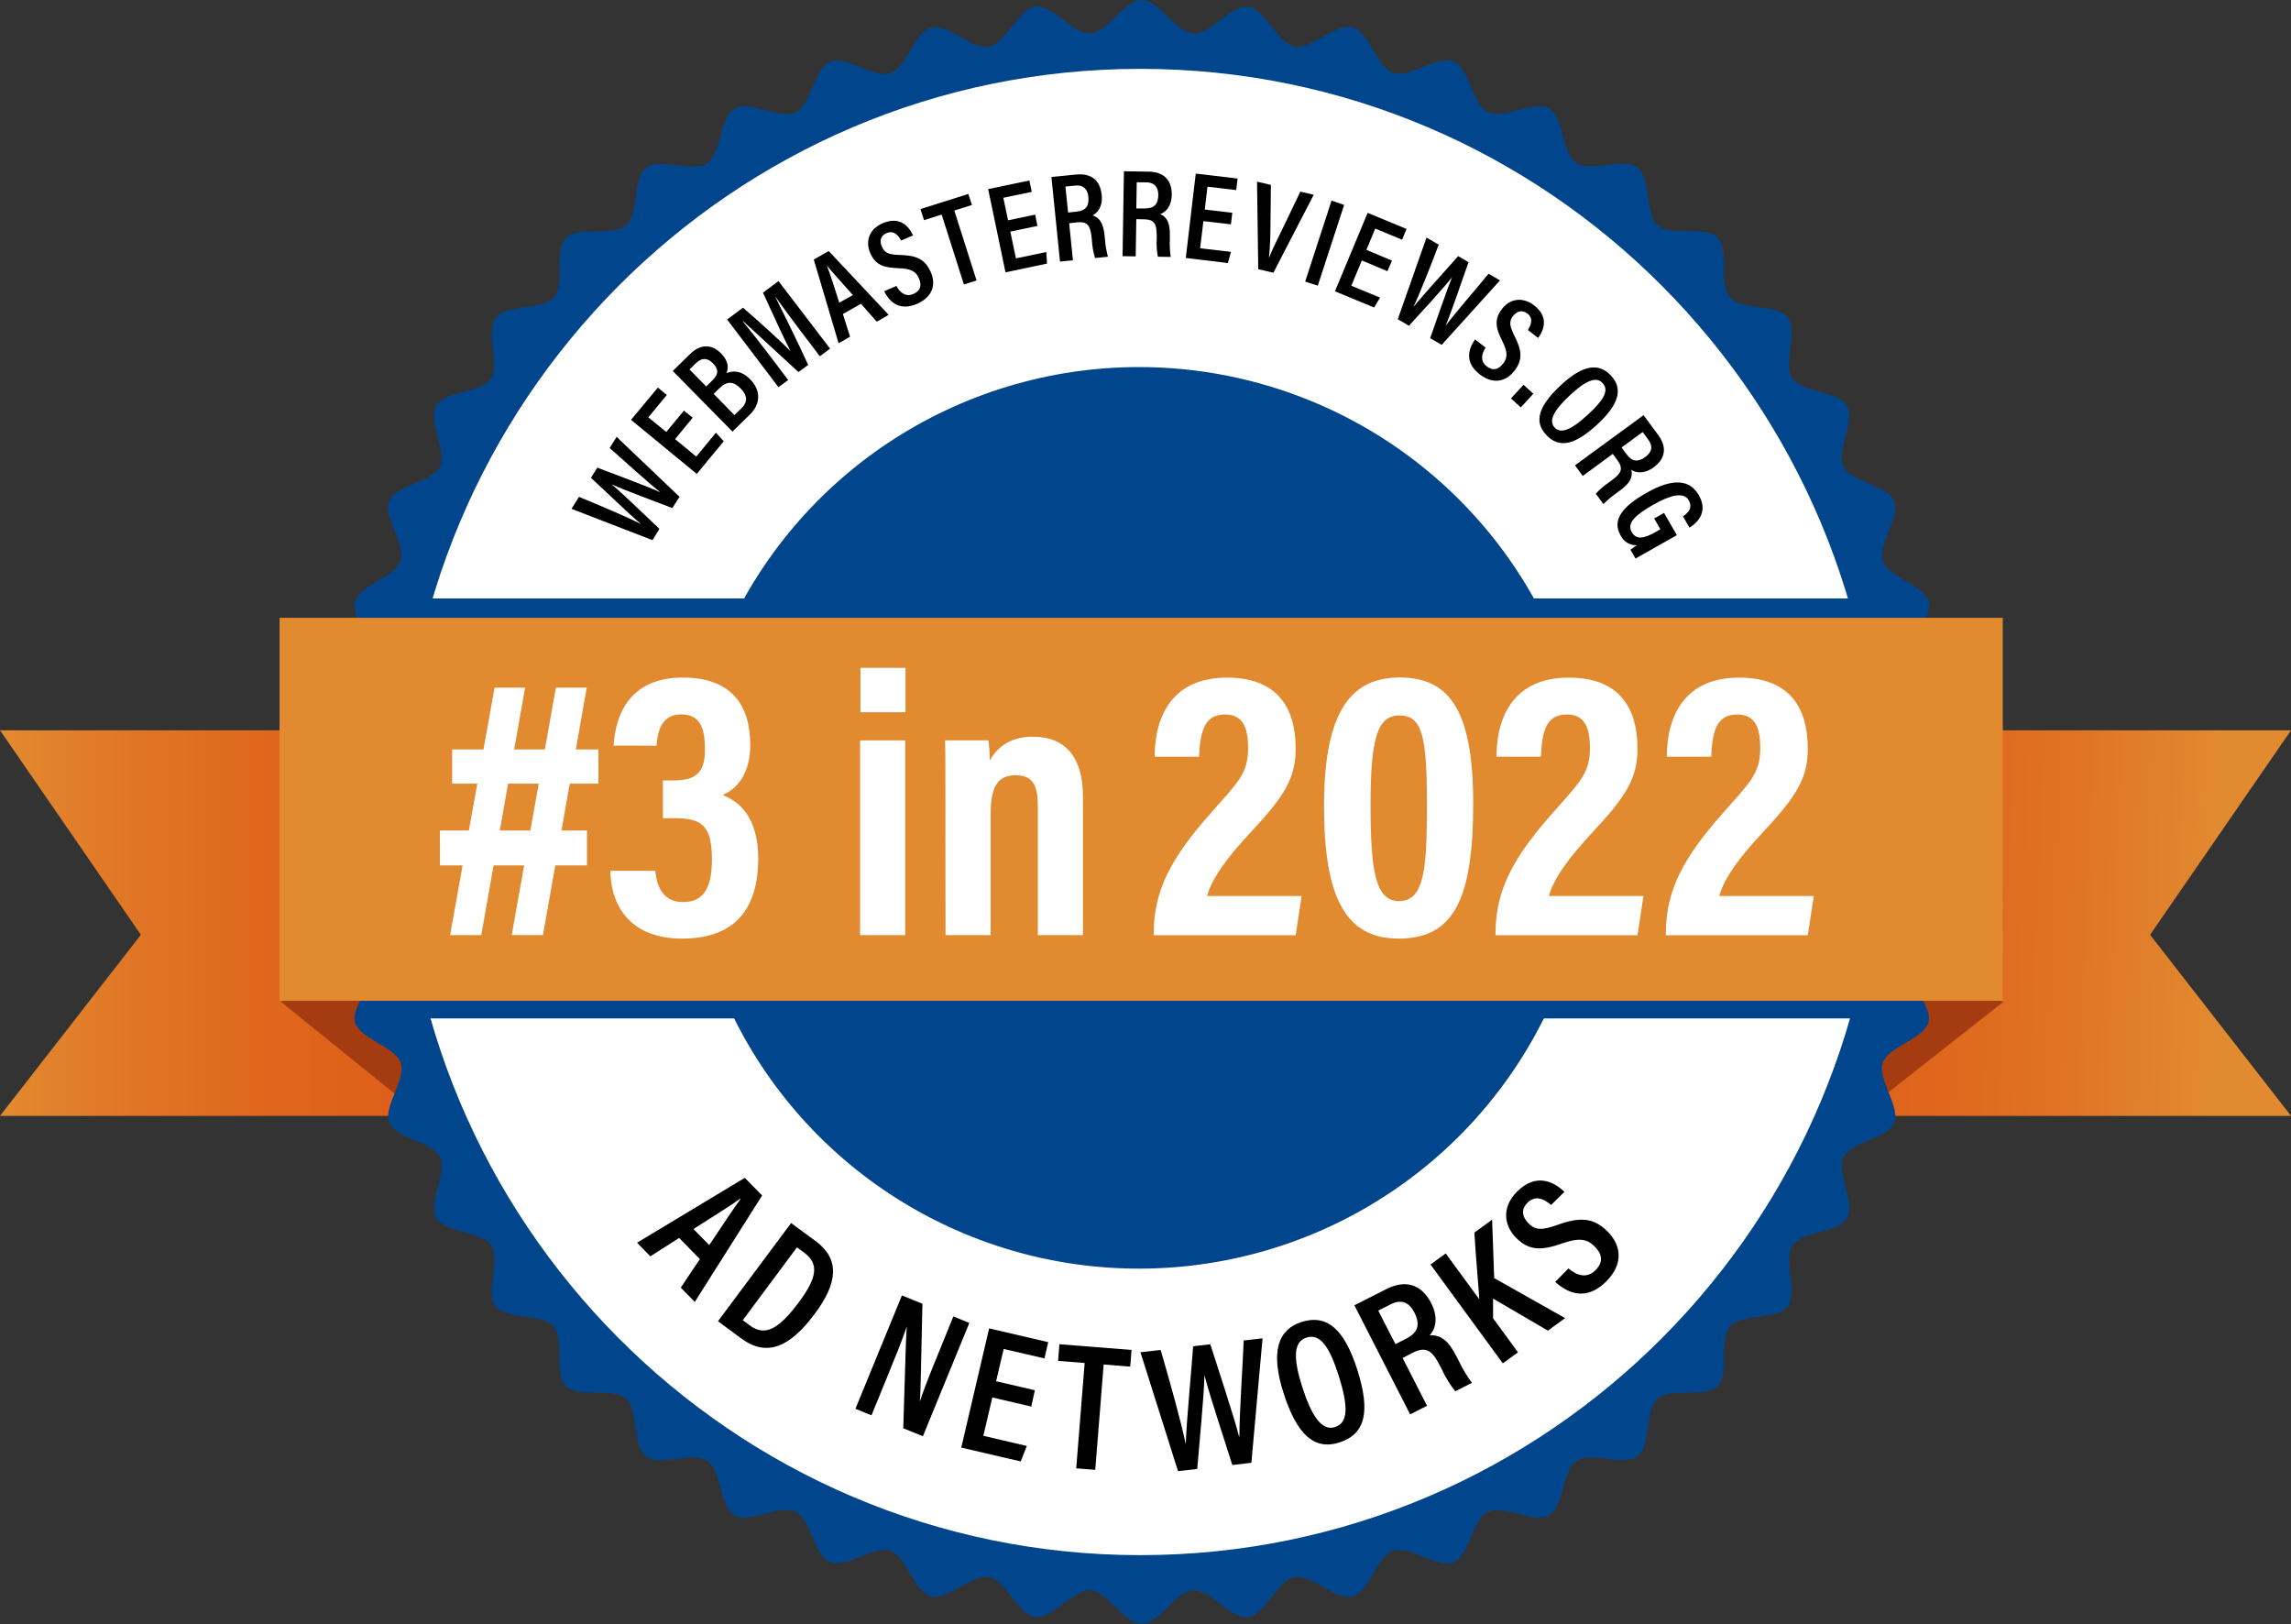 <svg width="79" height="56" viewBox="0 0 79 56" fill="none" xmlns="http://www.w3.org/2000/svg">
<rect x="0" y="0" width="79" height="56" fill="#333333" stroke="none"/>
<g clip-path="url(#clip0_820_4075)">
<path d="M59.125 38.476H79.001L74.141 32.231L79.001 25.18H59.125V38.476Z" fill="url(#paint0_linear_820_4075)"/>
<path d="M19.876 38.476H0L4.858 32.231L0 25.18H19.876V38.476Z" fill="url(#paint1_linear_820_4075)"/>
<path d="M69.09 34.536L63.785 38.711L63.135 33.144L69.09 34.536Z" fill="#A53B11"/>
<path d="M9.68 34.536L15.077 38.896L15.867 32.494L9.68 34.536Z" fill="#A53B11"/>
<path d="M67.449 27.997C67.449 28.6 66.334 29.163 66.29 29.758C66.247 30.352 67.281 31.062 67.211 31.653C67.14 32.243 65.95 32.663 65.834 33.248C65.719 33.832 66.653 34.67 66.499 35.247C66.344 35.824 65.116 36.082 64.922 36.647C64.729 37.211 65.542 38.164 65.318 38.715C65.093 39.266 63.831 39.361 63.571 39.897C63.31 40.433 63.991 41.481 63.694 41.997C63.398 42.514 62.141 42.445 61.807 42.942C61.474 43.44 62.016 44.566 61.65 45.043C61.285 45.52 60.053 45.284 59.656 45.733C59.26 46.183 59.656 47.372 59.228 47.794C58.799 48.217 57.617 47.828 57.161 48.222C56.705 48.616 56.944 49.845 56.467 50.211C55.99 50.576 54.856 50.033 54.361 50.367C53.865 50.7 53.934 51.948 53.413 52.248C52.891 52.548 51.845 51.863 51.306 52.124C50.767 52.386 50.678 53.639 50.118 53.867C49.558 54.094 48.615 53.28 48.044 53.472C47.473 53.665 47.221 54.888 46.639 55.043C46.056 55.197 45.226 54.264 44.634 54.38C44.042 54.497 43.634 55.676 43.034 55.754C42.435 55.832 41.738 54.797 41.135 54.836C40.532 54.876 39.975 55.99 39.369 55.99C38.763 55.99 38.2 54.878 37.605 54.836C37.01 54.794 36.296 55.831 35.704 55.754C35.112 55.678 34.691 54.497 34.105 54.38C33.518 54.264 32.678 55.197 32.1 55.043C31.521 54.888 31.262 53.664 30.695 53.472C30.127 53.281 29.174 54.09 28.622 53.865C28.069 53.64 27.972 52.389 27.435 52.124C26.897 51.86 25.846 52.542 25.328 52.248C24.81 51.954 24.881 50.7 24.381 50.367C23.882 50.033 22.752 50.575 22.275 50.211C21.798 49.846 22.027 48.617 21.583 48.222C21.138 47.826 19.939 48.222 19.516 47.795C19.092 47.369 19.482 46.189 19.086 45.733C18.689 45.278 17.459 45.517 17.092 45.041C16.726 44.566 17.27 43.435 16.936 42.941C16.602 42.447 15.35 42.516 15.049 41.997C14.748 41.478 15.435 40.434 15.173 39.897C14.91 39.359 13.656 39.269 13.427 38.715C13.198 38.16 14.014 37.216 13.821 36.648C13.628 36.079 12.397 35.829 12.242 35.245C12.088 34.662 13.023 33.837 12.905 33.246C12.788 32.656 11.607 32.246 11.524 31.651C11.441 31.057 12.484 30.359 12.444 29.758C12.405 29.156 11.287 28.6 11.287 27.997C11.287 27.394 12.402 26.829 12.444 26.236C12.486 25.643 11.452 24.933 11.524 24.339C11.596 23.744 12.785 23.328 12.902 22.744C13.018 22.159 12.083 21.322 12.238 20.746C12.392 20.17 13.62 19.91 13.812 19.345C14.004 18.78 13.193 17.828 13.418 17.277C13.644 16.726 14.905 16.631 15.164 16.095C15.423 15.558 14.744 14.511 15.04 13.994C15.336 13.478 16.593 13.547 16.926 13.05C17.259 12.554 16.728 11.427 17.1 10.952C17.471 10.478 18.697 10.705 19.093 10.261C19.49 9.816 19.093 8.622 19.522 8.2C19.951 7.777 21.133 8.166 21.59 7.772C22.047 7.378 21.807 6.149 22.282 5.784C22.758 5.42 23.893 5.961 24.389 5.628C24.885 5.294 24.815 4.047 25.337 3.746C25.858 3.444 26.904 4.131 27.443 3.869C27.982 3.608 28.073 2.359 28.629 2.127C29.185 1.896 30.131 2.716 30.702 2.522C31.273 2.328 31.525 1.106 32.107 0.951C32.69 0.797 33.512 1.73 34.105 1.606C34.697 1.483 35.106 0.31 35.704 0.232C36.303 0.154 37.001 1.19 37.605 1.15C38.208 1.111 38.764 0 39.369 0C39.974 0 40.54 1.112 41.137 1.154C41.735 1.196 42.446 0.166 43.038 0.236C43.63 0.306 44.049 1.494 44.635 1.606C45.221 1.719 46.063 0.789 46.64 0.944C47.218 1.098 47.478 2.323 48.045 2.514C48.613 2.706 49.566 1.896 50.119 2.121C50.673 2.346 50.767 3.604 51.304 3.863C51.84 4.123 52.894 3.444 53.41 3.74C53.927 4.035 53.859 5.289 54.357 5.621C54.855 5.954 55.986 5.413 56.463 5.778C56.94 6.144 56.711 7.371 57.157 7.766C57.603 8.162 58.799 7.766 59.224 8.192C59.649 8.619 59.256 9.799 59.653 10.254C60.049 10.71 61.279 10.471 61.646 10.945C62.013 11.419 61.469 12.551 61.802 13.045C62.136 13.54 63.389 13.47 63.69 13.989C63.991 14.508 63.303 15.552 63.566 16.09C63.828 16.627 65.081 16.717 65.313 17.272C65.544 17.827 64.729 18.779 64.927 19.348C65.126 19.916 66.346 20.168 66.502 20.748C66.658 21.329 65.72 22.157 65.838 22.747C65.956 23.338 67.133 23.746 67.211 24.339C67.289 24.932 66.252 25.632 66.29 26.234C66.329 26.836 67.449 27.394 67.449 27.997Z" fill="#01468C"/>
<path d="M64.79 27.997C64.79 42.148 53.391 53.621 39.319 53.621C25.247 53.621 13.85 42.148 13.85 27.997C13.85 13.846 25.249 2.374 39.319 2.374C53.388 2.374 64.79 13.845 64.79 27.997Z" fill="white"/>
<path d="M54.865 28.198C54.865 31.273 53.951 34.278 52.238 36.834C50.525 39.391 48.091 41.383 45.242 42.56C42.394 43.736 39.259 44.044 36.235 43.444C33.211 42.845 30.433 41.364 28.253 39.191C26.073 37.017 24.588 34.247 23.987 31.232C23.386 28.216 23.694 25.091 24.874 22.251C26.054 19.411 28.053 16.983 30.616 15.275C33.18 13.567 36.194 12.656 39.277 12.656C43.411 12.656 47.376 14.294 50.299 17.209C53.222 20.123 54.865 24.076 54.865 28.198Z" fill="#01468C"/>
<path d="M65.047 20.634H13.693V35.115H65.047V20.634Z" fill="#01468C"/>
<path d="M69.061 21.301H9.641V34.507H69.061V21.301Z" fill="url(#paint2_linear_820_4075)"/>
<path d="M23.418 42.684L22.426 43.318L21.967 42.849L25.684 40.611L26.28 41.221L23.958 44.89L23.475 44.396L24.134 43.413L23.418 42.684ZM24.456 42.931C24.96 42.179 25.306 41.653 25.534 41.342L25.523 41.33C25.212 41.558 24.622 41.925 23.912 42.376L24.456 42.931Z" fill="black"/>
<path d="M27.279 42.171L28.121 42.789C28.964 43.413 28.896 44.221 28.105 45.286C27.251 46.432 26.463 46.818 25.549 46.141L24.758 45.556L27.279 42.171ZM25.614 45.52L25.862 45.705C26.387 46.093 26.863 45.82 27.552 44.893C28.163 44.072 28.257 43.581 27.736 43.196L27.481 43.008L25.614 45.52Z" fill="black"/>
<path d="M29.498 48.574L31.101 44.666L31.808 44.954C31.749 47.672 31.742 48.127 31.715 48.331C31.883 47.829 32.117 47.248 32.379 46.611L32.874 45.39L33.425 45.615L31.824 49.521L31.147 49.246C31.232 46.378 31.249 45.924 31.271 45.733C31.103 46.228 30.859 46.827 30.571 47.529L30.051 48.801L29.498 48.574Z" fill="black"/>
<path d="M35.561 48.498L34.218 48.184L33.908 49.507L35.408 49.856L35.197 50.39L33.147 49.913L34.108 45.803L36.146 46.277L36.015 46.838L34.61 46.512L34.348 47.624L35.685 47.936L35.561 48.498Z" fill="black"/>
<path d="M37.402 46.996L36.486 46.923L36.532 46.349L39.019 46.546L38.973 47.121L38.057 47.048L37.767 50.68L37.111 50.628L37.402 46.996Z" fill="black"/>
<path d="M40.621 50.724L39.326 46.625L40.022 46.545C40.353 47.684 40.741 49.069 40.882 49.776H40.889C40.912 49.034 41.073 47.379 41.143 46.418L41.735 46.35C42.005 47.2 42.547 48.829 42.726 49.532H42.738C42.738 48.692 42.854 47.086 42.886 46.219L43.536 46.145L43.151 50.437L42.493 50.513C42.219 49.63 41.731 48.181 41.542 47.447H41.532C41.509 48.231 41.356 49.778 41.284 50.65L40.621 50.724Z" fill="black"/>
<path d="M46.801 47.221C47.258 48.658 47.097 49.445 46.181 49.738C45.326 50.008 44.72 49.476 44.257 48.022C43.803 46.597 44.07 45.837 44.889 45.579C45.757 45.305 46.36 45.836 46.801 47.221ZM44.902 47.813C45.228 48.833 45.585 49.35 46.034 49.206C46.503 49.058 46.49 48.471 46.158 47.421C45.834 46.406 45.511 45.974 45.051 46.12C44.591 46.266 44.596 46.846 44.902 47.813Z" fill="black"/>
<path d="M48.366 46.824L49.208 48.471L48.626 48.767L46.703 45.007L47.8 44.45C48.466 44.111 49.019 44.28 49.351 44.931C49.632 45.481 49.466 45.863 49.299 46.043C49.678 46.017 49.943 46.22 50.222 46.766L50.299 46.916C50.426 47.185 50.58 47.441 50.756 47.681L50.181 47.971C49.994 47.734 49.836 47.476 49.712 47.202L49.642 47.069C49.379 46.555 49.164 46.413 48.709 46.644L48.366 46.824ZM48.118 46.346L48.49 46.156C48.915 45.94 48.974 45.653 48.771 45.253C48.595 44.91 48.326 44.783 47.956 44.971L47.526 45.19L48.118 46.346Z" fill="black"/>
<path d="M49.328 43.6L49.852 43.218L51.01 44.799C50.982 44.325 50.878 43.181 50.84 42.5L51.452 42.054L51.524 44.069L53.968 45.448L53.375 45.88L51.485 44.775V45.453L52.345 46.627L51.821 47.008L49.328 43.6Z" fill="black"/>
<path d="M54.083 43.735C54.375 43.983 54.719 44.091 55.012 43.801C55.304 43.511 55.246 43.238 54.983 42.973C54.721 42.709 54.439 42.674 53.868 42.873C53.133 43.131 52.718 43.12 52.279 42.678C51.839 42.236 51.791 41.602 52.316 41.083C52.959 40.445 53.562 40.726 53.946 41.094L53.488 41.547C53.311 41.401 52.983 41.161 52.676 41.465C52.437 41.701 52.49 41.959 52.705 42.179C52.944 42.418 53.163 42.426 53.696 42.237C54.479 41.956 54.946 41.977 55.431 42.46C55.915 42.944 55.988 43.586 55.381 44.19C54.721 44.844 54.093 44.624 53.629 44.2L54.083 43.735Z" fill="black"/>
<path d="M39.783 32.246V32.137C39.796 30.669 40.413 29.542 41.753 28.034C42.679 26.98 43.038 26.675 43.038 25.799C43.038 25.189 42.914 24.635 42.253 24.635C41.591 24.635 41.385 25.1 41.348 26.092H39.815C39.822 24.622 40.476 23.364 42.31 23.364C43.997 23.364 44.678 24.341 44.678 25.819C44.678 26.826 44.288 27.453 43.162 28.66C42.267 29.613 41.788 30.306 41.623 30.894H44.884L44.679 32.246H39.783Z" fill="white"/>
<path d="M50.8 27.703C50.8 30.987 50.138 32.364 48.227 32.363C46.401 32.363 45.656 30.949 45.656 27.792C45.656 24.43 46.648 23.36 48.269 23.36C49.95 23.363 50.8 24.443 50.8 27.703ZM47.26 27.749C47.26 29.981 47.419 31.07 48.237 31.07C49.118 31.07 49.205 29.958 49.205 27.725C49.205 25.351 49.033 24.669 48.253 24.669C47.507 24.669 47.26 25.432 47.26 27.749Z" fill="white"/>
<path d="M51.57 32.246V32.137C51.581 30.669 52.2 29.542 53.539 28.034C54.466 26.98 54.825 26.675 54.825 25.799C54.825 25.189 54.701 24.635 54.038 24.635C53.376 24.635 53.171 25.1 53.135 26.092H51.602C51.609 24.622 52.263 23.364 54.097 23.364C55.784 23.364 56.465 24.341 56.465 25.819C56.465 26.826 56.075 27.453 54.949 28.66C54.055 29.613 53.575 30.306 53.41 30.894H56.672L56.466 32.246H51.57Z" fill="white"/>
<path d="M57.443 32.246V32.137C57.455 30.669 58.073 29.542 59.412 28.034C60.339 26.98 60.698 26.675 60.698 25.799C60.698 25.189 60.574 24.635 59.912 24.635C59.249 24.635 59.044 25.1 59.008 26.092H57.475C57.482 24.622 58.136 23.364 59.97 23.364C61.657 23.364 62.338 24.341 62.338 25.819C62.338 26.826 61.949 27.453 60.822 28.66C59.928 29.613 59.448 30.306 59.283 30.894H62.545L62.339 32.246H57.443Z" fill="white"/>
<path d="M22.499 18.624L19.707 17.544L19.965 17.132C20.728 17.446 21.65 17.837 22.095 18.066C21.701 17.73 20.871 16.928 20.377 16.475L20.597 16.125C21.177 16.347 22.298 16.759 22.756 16.968V16.961C22.297 16.6 21.475 15.84 21.022 15.447L21.263 15.063L23.432 17.13L23.184 17.518C22.584 17.284 21.584 16.921 21.103 16.705V16.711C21.522 17.063 22.297 17.816 22.739 18.236L22.499 18.624Z" fill="black"/>
<path d="M23.886 14.401L23.279 15.142L24.009 15.742L24.689 14.92L24.957 15.215L24.027 16.34L21.76 14.476L22.684 13.364L22.994 13.619L22.356 14.39L22.975 14.894L23.584 14.159L23.886 14.401Z" fill="black"/>
<path d="M23.199 12.791L23.806 12.197C24.153 11.857 24.55 11.861 24.866 12.187C25.131 12.456 25.125 12.708 25.049 12.867C25.26 12.777 25.556 12.761 25.868 13.079C26.252 13.468 26.224 13.936 25.855 14.298L25.257 14.881L23.199 12.791ZM24.554 13.128C24.801 12.89 24.773 12.719 24.581 12.524C24.389 12.329 24.193 12.331 23.996 12.524L23.775 12.739L24.353 13.325L24.554 13.128ZM25.324 14.312L25.572 14.073C25.779 13.871 25.784 13.642 25.54 13.394C25.296 13.145 25.069 13.131 24.811 13.384L24.609 13.582L25.324 14.312Z" fill="black"/>
<path d="M27.578 11.373C27.267 10.96 26.934 10.508 26.744 10.241H26.737C26.985 10.735 27.466 11.705 27.868 12.581L27.534 12.828L25.624 11.073L25.613 11.082C25.832 11.344 26.22 11.836 26.525 12.239L27.179 13.103L26.844 13.35L25.074 11.017L25.619 10.608C26.277 11.175 26.966 11.81 27.26 12.107C27.083 11.778 26.655 10.85 26.31 10.092L26.844 9.691L28.623 12.021L28.272 12.285L27.578 11.373Z" fill="black"/>
<path d="M29.065 10.828L29.313 11.609L28.917 11.835L28.061 8.949L28.576 8.656L30.642 10.855L30.234 11.092L29.688 10.474L29.065 10.828ZM29.41 10.174C28.991 9.705 28.697 9.381 28.528 9.173H28.518C28.617 9.42 28.765 9.88 28.94 10.436L29.41 10.174Z" fill="black"/>
<path d="M30.91 9.859C31.034 10.09 31.231 10.25 31.494 10.136C31.757 10.022 31.788 9.83 31.685 9.592C31.582 9.355 31.409 9.263 30.987 9.248C30.446 9.229 30.18 9.124 30.007 8.721C29.834 8.319 29.964 7.904 30.435 7.698C31.012 7.451 31.33 7.781 31.486 8.116L31.075 8.294C30.997 8.154 30.846 7.923 30.571 8.037C30.358 8.13 30.323 8.312 30.41 8.505C30.504 8.72 30.644 8.78 31.029 8.791C31.605 8.805 31.897 8.938 32.091 9.37C32.286 9.802 32.168 10.235 31.624 10.475C31.032 10.732 30.681 10.431 30.489 10.041L30.91 9.859Z" fill="black"/>
<path d="M32.471 7.398L31.864 7.591L31.74 7.209L33.391 6.687L33.514 7.068L32.907 7.26L33.674 9.67L33.238 9.809L32.471 7.398Z" fill="black"/>
<path d="M35.774 7.79L34.839 7.985L35.032 8.909L36.079 8.69L36.104 9.088L34.673 9.39L34.074 6.52L35.495 6.223L35.578 6.615L34.597 6.819L34.761 7.596L35.696 7.401L35.774 7.79Z" fill="black"/>
<path d="M36.868 7.698L36.998 8.976L36.552 9.019L36.256 6.103L37.106 6.018C37.624 5.966 37.937 6.213 37.989 6.719C38.033 7.145 37.828 7.35 37.675 7.426C37.922 7.504 38.046 7.702 38.09 8.126L38.101 8.242C38.116 8.448 38.151 8.652 38.204 8.852L37.761 8.897C37.699 8.696 37.662 8.489 37.651 8.279L37.64 8.175C37.599 7.777 37.496 7.632 37.144 7.666L36.868 7.698ZM36.831 7.328L37.12 7.298C37.449 7.265 37.56 7.094 37.53 6.785C37.502 6.52 37.36 6.369 37.074 6.399L36.739 6.432L36.831 7.328Z" fill="black"/>
<path d="M39.183 7.557L39.162 8.84L38.709 8.832L38.756 5.904L39.611 5.918C40.13 5.927 40.414 6.209 40.405 6.716C40.398 7.145 40.172 7.325 40.009 7.383C40.25 7.489 40.347 7.699 40.34 8.124V8.242C40.33 8.448 40.34 8.655 40.369 8.86L39.926 8.852C39.887 8.647 39.874 8.437 39.887 8.228V8.124C39.887 7.724 39.808 7.567 39.453 7.562L39.183 7.557ZM39.183 7.187H39.475C39.806 7.187 39.936 7.036 39.941 6.725C39.941 6.458 39.817 6.292 39.533 6.287H39.198L39.183 7.187Z" fill="black"/>
<path d="M42.445 7.735L41.496 7.624L41.384 8.561L42.446 8.684L42.342 9.07L40.889 8.895L41.233 5.986L42.675 6.156L42.628 6.554L41.637 6.437L41.544 7.225L42.493 7.337L42.445 7.735Z" fill="black"/>
<path d="M43.388 9.282L43.346 6.264L43.824 6.375L43.81 7.699C43.81 8.106 43.791 8.575 43.758 8.872H43.767C43.866 8.605 44.089 8.174 44.263 7.81L44.838 6.608L45.301 6.716L43.91 9.403L43.388 9.282Z" fill="black"/>
<path d="M46.35 7.064L45.441 9.85L45.006 9.709L45.915 6.918L46.35 7.064Z" fill="black"/>
<path d="M47.842 9.351L46.96 8.981L46.597 9.853L47.588 10.261L47.383 10.603L46.033 10.044L47.16 7.339L48.501 7.895L48.348 8.265L47.422 7.882L47.117 8.615L48 8.986L47.842 9.351Z" fill="black"/>
<path d="M48.199 11.006L49.19 8.191L49.611 8.438C49.317 9.208 48.953 10.138 48.736 10.588C49.06 10.185 49.841 9.335 50.282 8.831L50.639 9.039C50.432 9.623 50.05 10.754 49.855 11.216H49.862C50.211 10.748 50.95 9.906 51.33 9.438L51.723 9.668L49.712 11.892L49.316 11.659C49.532 11.056 49.869 10.053 50.072 9.559C49.731 9.985 48.998 10.78 48.584 11.232L48.199 11.006Z" fill="black"/>
<path d="M51.227 11.984C51.084 12.208 51.037 12.454 51.264 12.629C51.49 12.804 51.674 12.739 51.832 12.535C51.991 12.331 51.991 12.136 51.803 11.759C51.555 11.277 51.531 10.991 51.797 10.647C52.062 10.304 52.497 10.217 52.902 10.531C53.397 10.917 53.259 11.355 53.038 11.652L52.685 11.377C52.769 11.242 52.907 10.996 52.67 10.813C52.485 10.669 52.309 10.729 52.174 10.896C52.031 11.081 52.05 11.232 52.221 11.578C52.484 12.089 52.51 12.413 52.221 12.785C51.933 13.156 51.493 13.268 51.025 12.908C50.515 12.512 50.612 12.061 50.864 11.706L51.227 11.984Z" fill="black"/>
<path d="M52.102 13.737L52.535 13.267L52.874 13.575L52.44 14.047L52.102 13.737Z" fill="black"/>
<path d="M55.082 14.632C54.312 15.343 53.766 15.477 53.315 14.992C52.89 14.537 53.046 14.004 53.824 13.279C54.602 12.554 55.145 12.515 55.55 12.95C55.979 13.411 55.823 13.945 55.082 14.632ZM54.148 13.617C53.601 14.124 53.383 14.499 53.605 14.739C53.827 14.979 54.205 14.806 54.766 14.286C55.327 13.766 55.486 13.452 55.262 13.207C55.037 12.963 54.664 13.139 54.148 13.617Z" fill="black"/>
<path d="M55.613 15.65L54.578 16.41L54.309 16.045L56.675 14.315L57.181 15.001C57.489 15.42 57.429 15.815 57.025 16.113C56.679 16.36 56.398 16.296 56.253 16.202C56.313 16.458 56.203 16.662 55.86 16.914L55.766 16.983C55.595 17.1 55.437 17.233 55.291 17.381L55.027 17.024C55.169 16.869 55.328 16.732 55.503 16.616L55.587 16.554C55.911 16.317 55.984 16.154 55.774 15.87L55.613 15.65ZM55.916 15.429L56.088 15.662C56.284 15.929 56.487 15.938 56.738 15.754C56.954 15.595 57.012 15.398 56.841 15.165L56.643 14.896L55.916 15.429Z" fill="black"/>
<path d="M56.397 19.258L56.222 18.954C56.294 18.898 56.37 18.846 56.448 18.799C56.329 18.805 56.211 18.775 56.109 18.713C56.008 18.651 55.928 18.56 55.879 18.452C55.57 17.914 55.975 17.448 56.775 16.994C57.688 16.472 58.272 16.535 58.579 17.072C58.959 17.733 58.405 18.099 58.258 18.193L58.034 17.803C58.128 17.739 58.405 17.556 58.234 17.252C58.063 16.948 57.595 17.069 57.011 17.401C56.403 17.748 56.084 18.034 56.268 18.348C56.426 18.623 56.689 18.573 57.119 18.328L57.255 18.249L57.04 17.878L57.381 17.684L57.822 18.452L56.397 19.258Z" fill="black"/>
<path d="M15.168 28.635H20.241V29.839H15.172L15.168 28.635ZM17.054 23.711H18.107L16.595 32.243H15.52L17.054 23.711ZM15.591 25.84H20.636V27.02H15.591V25.84ZM19.168 23.711H20.233L18.722 32.243H17.645L19.168 23.711Z" fill="white"/>
<path d="M21.159 25.709C21.221 24.623 21.729 23.362 23.544 23.362C25.192 23.362 25.871 24.279 25.871 25.691C25.871 26.669 25.414 27.204 24.939 27.398V27.423C25.644 27.694 26.146 28.367 26.146 29.597C26.146 31.098 25.545 32.363 23.523 32.363C21.788 32.363 21.07 31.299 21.045 30.025H22.595C22.654 30.623 22.898 31.103 23.558 31.103C24.323 31.103 24.549 30.515 24.549 29.637C24.549 28.498 24.217 28.213 23.31 28.213H22.859V26.908H23.278C23.959 26.896 24.319 26.667 24.307 25.83C24.307 25.102 24.143 24.632 23.49 24.632C22.837 24.632 22.678 25.166 22.638 25.711L21.159 25.709Z" fill="white"/>
<path d="M29.658 25.528H31.213V32.243H29.658V25.528ZM29.671 23.027H31.224V24.558H29.671V23.027Z" fill="white"/>
<path d="M32.6 27.617C32.6 26.237 32.6 25.88 32.588 25.527H34.084C34.114 25.759 34.13 25.993 34.132 26.227C34.331 25.856 34.744 25.401 35.619 25.401C36.719 25.401 37.343 26.093 37.343 27.453V32.243H35.787V27.805C35.787 27.139 35.653 26.731 35.028 26.731C34.438 26.731 34.16 27.061 34.16 28.083V32.243H32.604L32.6 27.617Z" fill="white"/>
</g>
<defs>
<linearGradient id="paint0_linear_820_4075" x1="76.347" y1="32.143" x2="56.491" y2="31.281" gradientUnits="userSpaceOnUse">
<stop stop-color="#E28A30"/>
<stop offset="0.07" stop-color="#E1832C"/>
<stop offset="0.29" stop-color="#E07122"/>
<stop offset="0.43" stop-color="#DF691E"/>
<stop offset="0.7" stop-color="#DE5E18"/>
<stop offset="1" stop-color="#DE5A16"/>
</linearGradient>
<linearGradient id="paint1_linear_820_4075" x1="0" y1="31.828" x2="19.875" y2="31.828" gradientUnits="userSpaceOnUse">
<stop stop-color="#E28A30"/>
<stop offset="0.16" stop-color="#E17B28"/>
<stop offset="0.42" stop-color="#DF691E"/>
<stop offset="0.7" stop-color="#DE5E18"/>
<stop offset="1" stop-color="#DE5A16"/>
</linearGradient>
<linearGradient id="paint2_linear_820_4075" x1="4633.14" y1="3003.85" x2="33128.8" y2="3003.85" gradientUnits="userSpaceOnUse">
<stop stop-color="#E28A30"/>
<stop offset="0.16" stop-color="#E17B28"/>
<stop offset="0.42" stop-color="#DF691E"/>
<stop offset="0.7" stop-color="#DE5E18"/>
<stop offset="1" stop-color="#DE5A16"/>
</linearGradient>
<clipPath id="clip0_820_4075">
<rect width="79" height="56" fill="white"/>
</clipPath>
</defs>
</svg>
